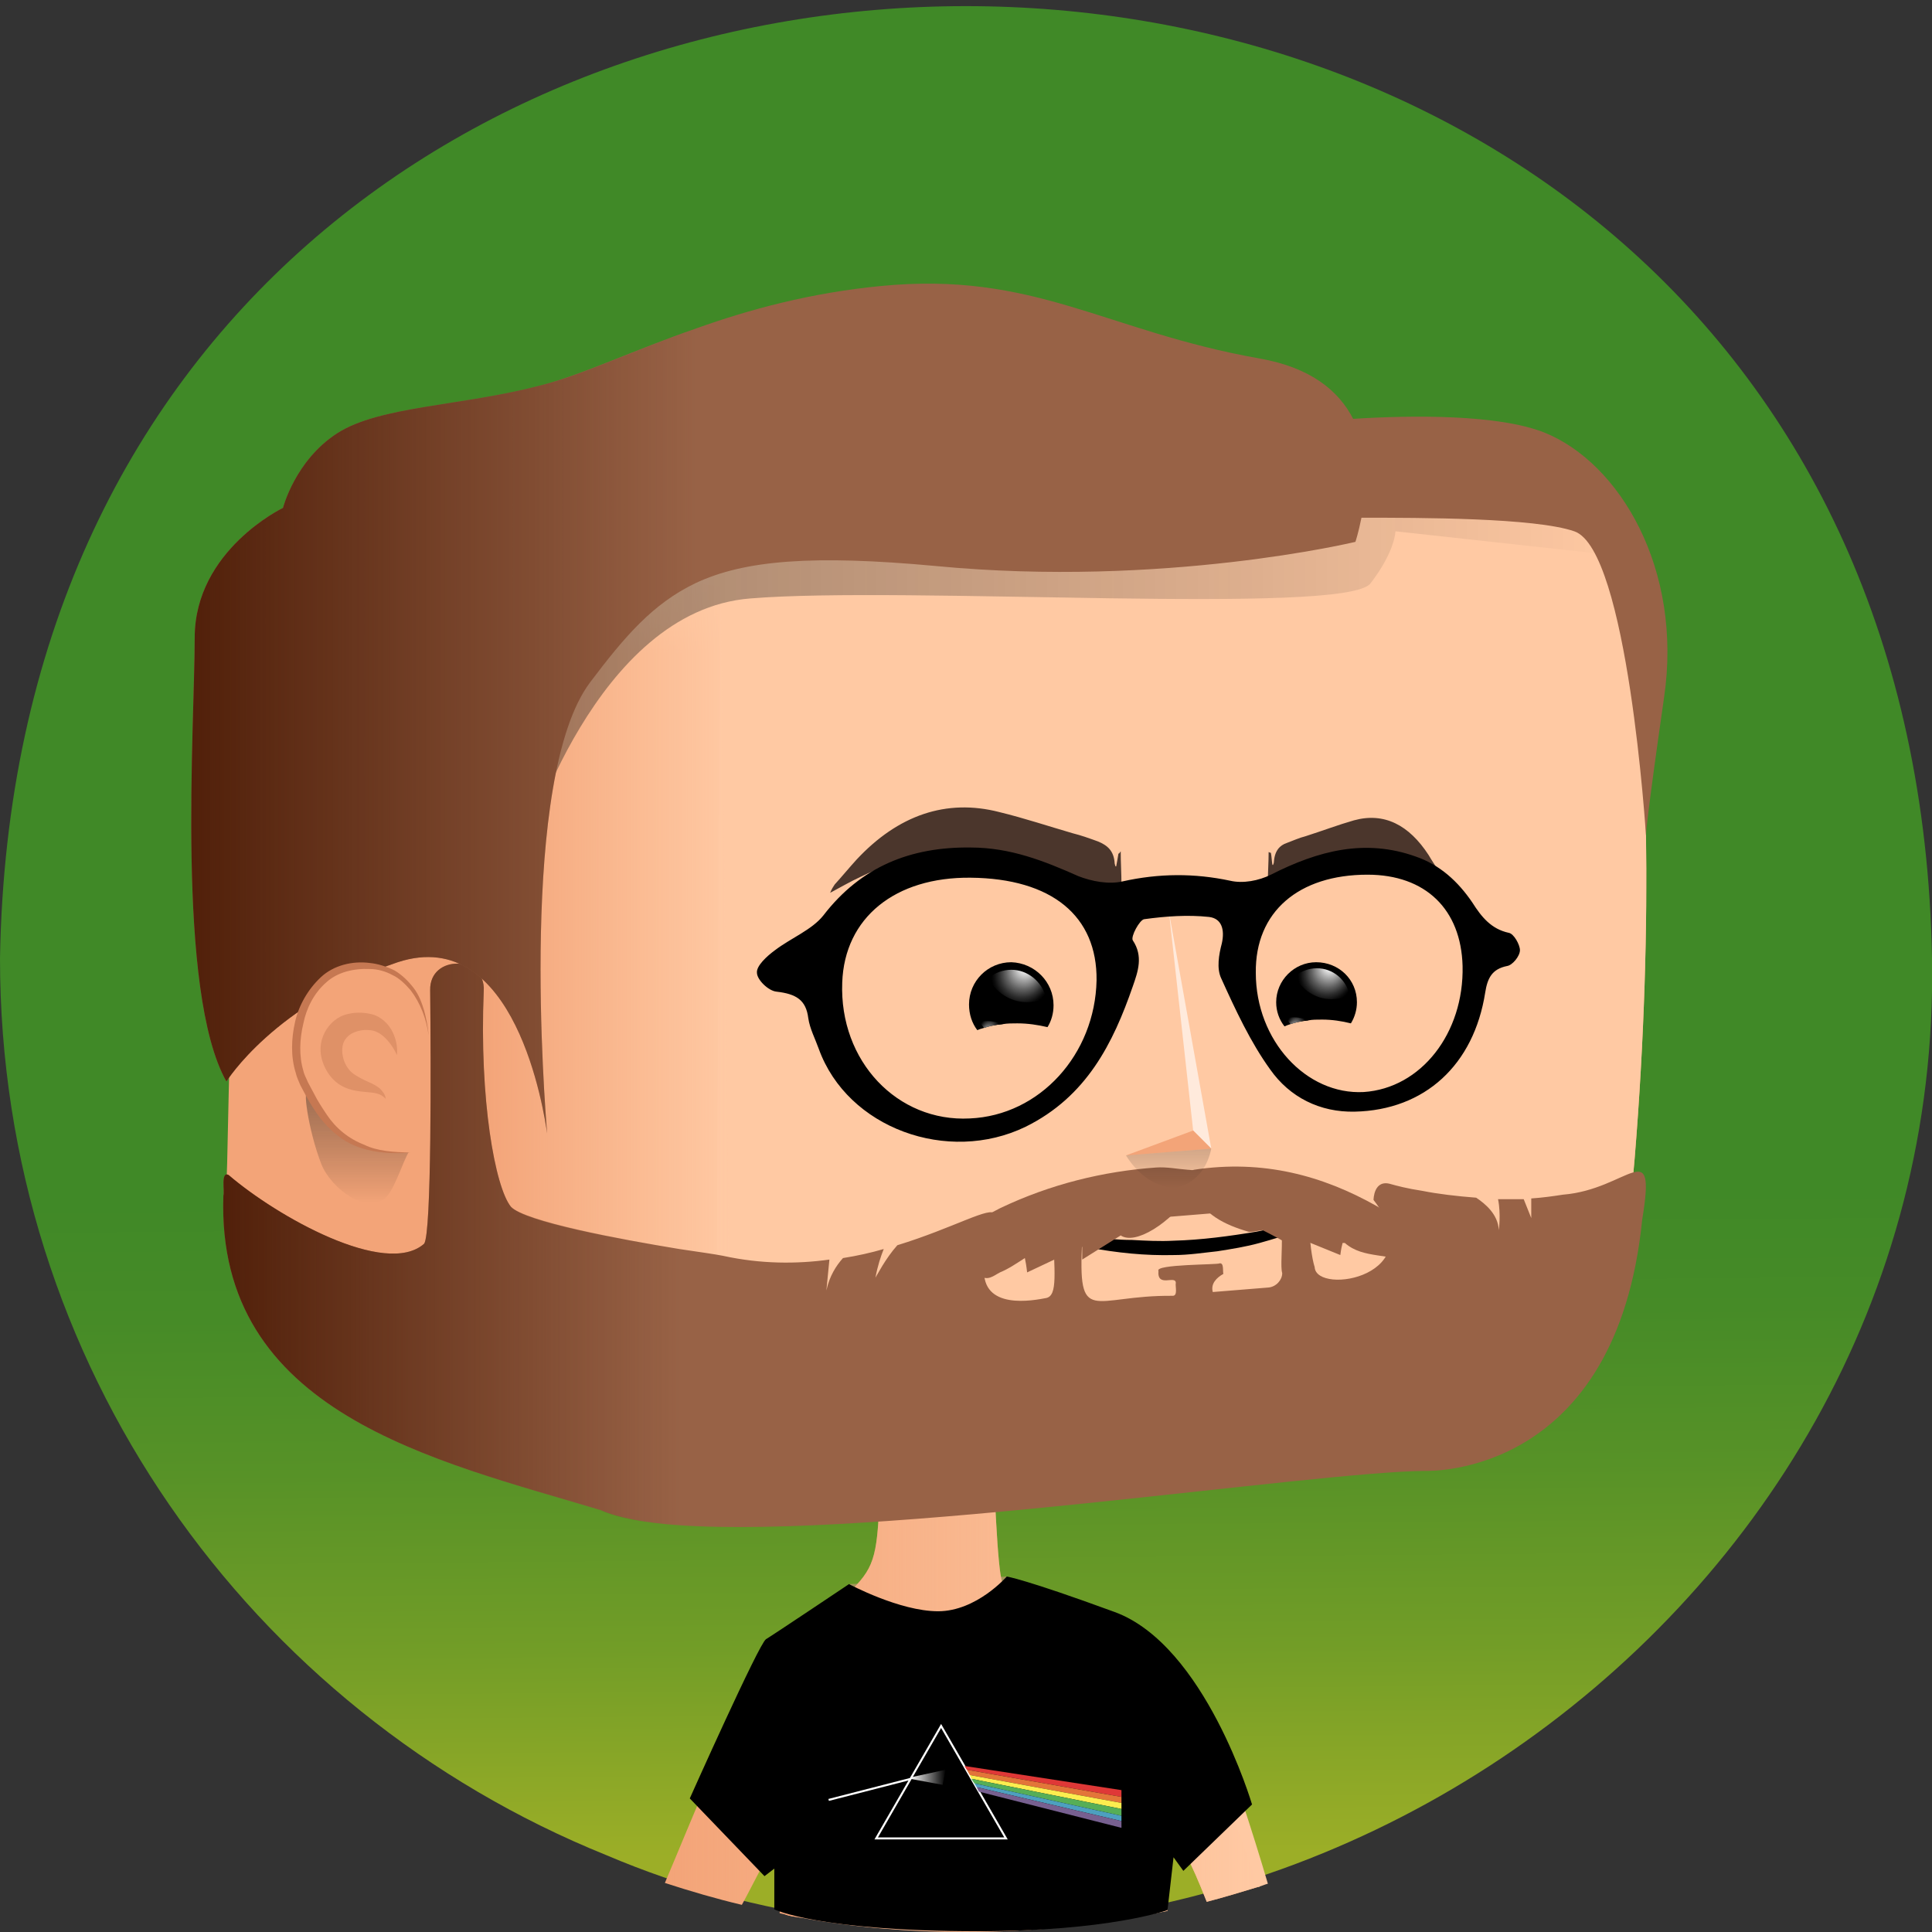 <?xml version="1.0" encoding="utf-8"?><svg xmlns="http://www.w3.org/2000/svg" viewBox="0 0 512 512"><rect x="0" y="0" width="512" height="512" fill="#333333" stroke="none"/><svg viewBox="0 0 256 256"><linearGradient id="a" x1="128.955" x2="127.035" y1="245.759" y2="9.177" gradientUnits="userSpaceOnUse"><stop offset="0" stop-color="#9cae27"/><stop offset=".008" stop-color="#99ad27"/><stop offset=".116" stop-color="#729d27"/><stop offset=".216" stop-color="#579227"/><stop offset=".303" stop-color="#468b27"/><stop offset=".369" stop-color="#408927"/></linearGradient><path fill="url(#a)" d="M256 127c1.6 89.8-95.1 153.1-175.7 118.8C33.1 226.7 0 180.8 0 127c2.8-168.2 253.1-168.3 256 0z"/></svg><svg viewBox="0 0 256 256"><path fill="#a3955a" d="M112.6 209.9l20.9-1v9.1l-22.1-2.7z"/><path fill="#f3a478" d="M166.9 250h-.1c-2.3.7-4.6 1.4-6.9 2-4.3-10.9-5.7-10.9-5.2 1.2-8.7 1.8-17.6 2.8-26.7 2.8-7.5 0-14.8-.6-21.9-1.9-.7-.1-1.4-.2-2-.4.3-4.2.9-11.7 1.2-14.8l-2.1 4.7v.1l-.1.2c-1.2 1.3-3.2 5.6-4.8 8.5-3.4-.8-6.8-1.8-10.2-2.9 3.1-7.3 9.8-24 14.1-31.4 1.6-1.8 8.2-5.3 8.6-5.5 4.4-4 5.2-5 5.6-11.2 0-.3 0-.7.1-1.2v-.5-.6-.6-1.2-.5-.3-.6-.8l15.1-3.5s.1 5.3.4 10.2c.2 3.7.5 7.2.8 7.8.1.2.8.5 2 .9 0 0 .1 0 .1.1 24.1 9.9 25.5 15 32 39.4z"/><linearGradient id="b" x1="88.18" x2="166.86" y1="223.8" y2="223.8" gradientUnits="userSpaceOnUse"><stop offset="0" stop-color="#ffc9a3" stop-opacity="0"/><stop offset=".996" stop-color="#ffc9a3"/><stop offset="1" stop-color="#ffc9a3"/></linearGradient><path fill="url(#b)" d="M166.9 250h-.1c-2.3.7-4.6 1.4-6.9 2-4.3-10.9-5.7-10.9-5.2 1.2-8.7 1.8-17.6 2.8-26.7 2.8-7.5 0-14.8-.6-21.9-1.9-.7-.1-1.4-.2-2-.4.3-4.2.9-11.7 1.2-14.8l-2.1 4.7v.1l-.1.2c-1.2 1.3-3.2 5.6-4.8 8.5-3.4-.8-6.8-1.8-10.2-2.9 3.1-7.3 9.8-24 14.1-31.4 1.6-1.8 8.2-5.3 8.6-5.5 4.4-4 5.2-5 5.6-11.2 0-.3 0-.7.1-1.2v-.5-.6-.6-1.2-.5-.3-.6-.8l15.1-3.5s.1 5.3.4 10.2c.2 3.7.5 7.2.8 7.8.1.2.8.5 2 .9 0 0 .1 0 .1.1 24.1 9.9 25.5 15 32 39.4z"/><linearGradient id="c" x1="124.4" x2="124.4" y1="64.15" y2="56.525" gradientTransform="matrix(1 0 0 -1 0 256)" gradientUnits="userSpaceOnUse"><stop offset="0" stop-color="#f3a478"/><stop offset="1" stop-color="#f3a478" stop-opacity="0"/></linearGradient><path fill="url(#c)" d="M132.3 202.1c-1.5.9-3.5 1.6-6.1 1.7-3.9.2-6.8-.5-9.7-1.8 0-.6.3-5.9.3-6.7l15.1-3.5c.1 1.7.4 9.1.4 10.3z"/><path fill="#f3a478" d="M106.1 254.1c-.7-.1-1.4-.2-2-.4-.3-.1-.5-.1-.8-.2.2-3.4.5-7.7.5-9.4 0-.3-.3-.5-.6-.4v-.1l1.7-5c.1-.4.7-.3.7.1l.5 15.4z"/><path fill="#ffc9a3" d="M168 249.6c-.4.1-.8.3-1.2.4h-.1c-1.7-5-6.4-18-8.8-23.7-.7-1.7-3.8-4.3-6.1-6.1-.1-.1-.2-.1-.3-.1l-14.1.9c-.5 0-.5-.6-.1-.7l10.3-2.2c.3-.1.4-.5.1-.7-4.9-3.1-9.5-5.2-12.5-6.5 0 0-.1 0-.1-.1-.1 0-.1-.1-.2-.1 5.5 1.7 20.7 5.3 26.1 18.3 2.2 5.1 4.9 13.5 7 20.6z"/><linearGradient id="d" x1="106.796" x2="120.859" y1="36.169" y2="36.169" gradientTransform="matrix(1 0 0 -1 0 256)" gradientUnits="userSpaceOnUse"><stop offset="0" stop-color="#ffc9a3" stop-opacity="0"/><stop offset=".996" stop-color="#ffc9a3"/><stop offset="1" stop-color="#ffc9a3"/></linearGradient><path fill="url(#d)" d="M109.8 218.7c13.8 1.5 10.8 2.2 10.9 2.3l-9.4-.4c-.8-.1-2.6-.1-3.5 0-.5.1-1 0-.9-.6.1-.9 1.3-1.5 2.9-1.3z"/><path fill="#f3a478" d="M126.8 241.4c1.7-1.2 4.7-.7 5.4-.3.5.3 14.5.8 14.4.8l-34 1.8c0 .1 12.5-1 14.2-2.3z"/><path d="M91.4 238.3l9.9 10.3 1.3-1v5.4s5.9 2.9 27 2.9c17.4 0 25.1-2.8 25.1-2.8l.8-7 1.3 1.8 9.1-8.8s-6.2-21.1-18.2-25.5c-12-4.4-14.3-4.7-14.3-4.7s-4 4.6-9.1 4.6-11.8-3.6-11.8-3.6-10 6.7-11 7.3c-.9.5-10.1 21.1-10.1 21.1z"/><path fill="none" stroke="#fff" stroke-miterlimit="10" stroke-width=".267" d="M124.7 228.7l-8.6 14.9h17.2zM109.8 238.5l10.9-2.8"/><linearGradient id="e" x1="120.582" x2="125.331" y1="235.501" y2="235.501" gradientUnits="userSpaceOnUse"><stop offset="0" stop-color="#fff"/><stop offset="1" stop-color="#fff" stop-opacity="0"/></linearGradient><path fill="url(#e)" d="M125.3 234.5l-4.6 1-.1.2 4.3.8z"/><path fill="#df3837" d="M148.6 237.2v.9l-20.5-3.6-.3-.5z"/><path fill="#e37539" d="M148.6 238.1v.8l-20.1-3.7-.4-.7z"/><path fill="#fced4f" d="M148.6 238.9v.8l-19.9-4-.2-.5z"/><path fill="#56ae57" d="M148.6 239.7v.9l-19.5-4.3-.4-.6z"/><path fill="#4da0bf" d="M148.6 240.6v.7l-19.2-4.5-.3-.5z"/><path fill="#776090" d="M148.6 241.3v.9l-18.9-4.8-.3-.6z"/><path fill="none" d="M128.5 235.2h-.2"/></svg><svg viewBox="0 0 256 256"><path fill="#f3a478" d="M216.6 153.5c-.2 2.2-.4 4.4-.6 6.7-3.4 34.2-28.4 33-28.4 33l-85 7.6c-2.6.2-5.2.3-7.8.2-5.2-.2-10.3-1.1-15.3-2.6-6.1-2-19.6-6.3-25.6-8.2-14.4-4.4-24.2-17.9-23.9-33l.1-3.1.8-36.1.3-16.7v-.4l.3-15.2c0-2.5.5-4.6 1.2-6.7.8-2.1 1.9-4 3.3-5.9 1.1-1.8 2.6-3.4 4.2-4.7 4-3.2 9.1-5.2 14.6-5.2h14.7l25.9 2.4c11.3.1 45.9-.1 56.6 0 11.8.3 34.7-3.6 46.6-2.4 3.9.4 6.7 1.2 8.8 2.4 2 1.1 3.4 2.6 4.3 4.4.2.3.4.7.6 1 1.2 2.2 1.5 3.2 2.6 8 .3 1.2.6 2.7 1 4.5 2.3 9.9 3.3 38.3.7 70z"/><path fill="#ffc9a3" d="M216.6 153.5c-.2 2.2-.4 4.4-.6 6.7-3.4 34.2-28.4 33-28.4 33l-85 7.6c-2.6.2-5.2.3-7.8.2l.2-36 .3-62.9.1-25.2 116.5-6.8c1.9 3.6 1.9 3.6 4.1 13.4 2.2 9.9 3.2 38.3.6 70z"/><linearGradient id="f" x1="63.105" x2="63.105" y1="86.523" y2="73.521" gradientUnits="userSpaceOnUse"><stop offset="0" stop-color="#ffc9a3" stop-opacity="0"/><stop offset="1" stop-color="#ffc9a3"/></linearGradient><path fill="url(#f)" d="M95.4 76.7l-.3 51-64.4-9.9.3-16.7v-.4l.3-15.2c.1-5 1.7-8.8 4.5-12.6.4-.6 1-1.6 1.5-2.1l.6-.6 57.5 6.5z"/><linearGradient id="g" x1="63.74" x2="96.99" y1="136.79" y2="136.79" gradientUnits="userSpaceOnUse"><stop offset="0" stop-color="#ffc9a3" stop-opacity="0"/><stop offset="1" stop-color="#ffc9a3"/></linearGradient><path fill="url(#g)" d="M97 200.9h-2.2c-5.2-.2-10.3-1.1-15.3-2.6l-15.7-5V72.6l31.7 4.1L97 200.9z"/><path fill="#ffeadc" d="M211.8 69.7l-162.6.4-9-2c4-3.2 9.1-5.2 14.6-5.2h14.7l25.3-.8 42.2-1.4c3.6-.1 7.3-.1 10.9-.1 11.8.3 38.9 1.2 50.8 2.3 3.9.4 6.7 1.2 8.8 2.4 2 1.2 3.3 2.7 4.3 4.4z"/><linearGradient id="h" x1="124.98" x2="124.98" y1="65.114" y2="68.354" gradientUnits="userSpaceOnUse"><stop offset="0" stop-color="#ffc9a3" stop-opacity="0"/><stop offset="1" stop-color="#ffc9a3"/></linearGradient><path fill="url(#h)" d="M212.4 70.8L95.5 77.7l-57.9-7.1c.1-.1.2-.3.4-.4 4.2-4.4 10.2-7.2 16.8-7.2h14.7l31.5 1.9s85.8-3.1 97.7-1.9c3.9.4 6.7 1.2 8.8 2.4 2.1 1.2 3.4 2.7 4.4 4.5.2.3.3.6.5.9z"/></svg><svg viewBox="0 0 256 256"><path d="M133.2 162.6c3.7.5 7.5.9 11.2 1.3 1.9.2 3.7.4 5.6.4 1.8.1 3.7.2 5.5.1 3.7-.1 7.4-.6 11-1.2 3.6-.7 7.3-1.5 10.9-2.7-3.2 2-6.9 3.2-10.5 4.2-1.8.5-3.7.8-5.6 1.1-1.9.2-3.8.5-5.7.5-3.9.1-7.6-.3-11.4-1-3.8-.5-7.5-1.4-11-2.7zM133 160.2c-.6.8-1.1 1.4-1.2 2.1 0 .3 0 .7.1 1 .1.2.2.4.2.6l.3.6c-.2-.1-.4-.2-.7-.3-.2-.2-.4-.3-.5-.5-.3-.4-.5-1-.4-1.6.1-.6.4-1.1.8-1.4.4-.2.9-.5 1.4-.5zM177.8 158.4c.5 0 .9.2 1.2.5.4.3.6.8.7 1.3.1.5-.1 1-.3 1.4-.3.4-.6.7-1.1.8 0-.2.1-.4.2-.6 0-.2.1-.4.2-.5.1-.3.1-.7.1-.9-.1-.6-.5-1.2-1-2z"/></svg><svg viewBox="0 0 256 256"><path d="M139.6 133.2c0 1.1-.3 2.1-.8 2.9-1.3-.3-2.6-.5-4-.5-.7 0-1.3 0-1.9.1-1.1.1-1.9.3-2.5.5-.4.1-.7.2-.9.3-.7-.9-1.1-2.1-1.1-3.4 0-3.1 2.5-5.6 5.6-5.6 3.1.1 5.6 2.6 5.6 5.7z"/><radialGradient id="i" cx="134.779" cy="130.653" r="6.731" fx="135.977" fy="127.898" gradientUnits="userSpaceOnUse"><stop offset=".06" stop-color="#fff"/><stop offset=".206" stop-color="#a9a9a9"/><stop offset=".341" stop-color="#616161"/><stop offset=".452" stop-color="#2c2c2c"/><stop offset=".535" stop-color="#0c0c0c"/><stop offset=".581"/><stop offset="1"/></radialGradient><path fill="url(#i)" d="M138.6 132.2c-.8.4-1.6.6-2.5.6-2.2 0-4.2-1.3-5.1-3.2.8-.7 1.9-1.1 3-1.1 2.2 0 4.1 1.6 4.6 3.7z"/><radialGradient id="j" cx="131.365" cy="135.8" r="3.249" fx="132.946" fy="136.099" gradientTransform="matrix(-.256 .967 -.74 -.196 265.488 35.462)" gradientUnits="userSpaceOnUse"><stop offset=".065" stop-color="#fff"/><stop offset=".202" stop-color="#a9a9a9"/><stop offset=".33" stop-color="#616161"/><stop offset=".435" stop-color="#2c2c2c"/><stop offset=".513" stop-color="#0c0c0c"/><stop offset=".557"/></radialGradient><path fill="url(#j)" d="M132.9 135.7c-1.1.1-1.9.3-2.5.5-.2-.2-.4-.5-.6-.8.3-.1.7-.1 1-.1.8 0 1.5.2 2.1.4z"/><g><path d="M179.8 132.8c0 1-.3 2-.8 2.8-1.2-.3-2.5-.5-3.8-.5-.7 0-1.3 0-1.8.1-1 .1-1.8.3-2.4.5-.3.1-.6.2-.8.3-.7-.9-1.1-2-1.1-3.2 0-2.9 2.4-5.3 5.3-5.3 3 0 5.4 2.3 5.4 5.3z"/><radialGradient id="k" cx="175.22" cy="130.359" r="6.395" fx="176.358" fy="127.741" gradientUnits="userSpaceOnUse"><stop offset=".06" stop-color="#fff"/><stop offset=".206" stop-color="#a9a9a9"/><stop offset=".341" stop-color="#616161"/><stop offset=".452" stop-color="#2c2c2c"/><stop offset=".535" stop-color="#0c0c0c"/><stop offset=".581"/><stop offset="1"/></radialGradient><path fill="url(#k)" d="M178.8 131.8c-.7.4-1.5.6-2.4.6-2.1 0-4-1.3-4.8-3.1.8-.6 1.8-1 2.9-1 2.1 0 3.9 1.5 4.3 3.5z"/><radialGradient id="l" cx="171.977" cy="135.249" r="3.086" fx="173.479" fy="135.533" gradientTransform="matrix(-.256 .967 -.74 -.196 316.101 -4.453)" gradientUnits="userSpaceOnUse"><stop offset=".065" stop-color="#fff"/><stop offset=".202" stop-color="#a9a9a9"/><stop offset=".33" stop-color="#616161"/><stop offset=".435" stop-color="#2c2c2c"/><stop offset=".513" stop-color="#0c0c0c"/><stop offset=".557"/></radialGradient><path fill="url(#l)" d="M173.4 135.2c-1 .1-1.8.3-2.4.5-.2-.2-.4-.5-.5-.8.3-.1.6-.1 1-.1.7 0 1.3.2 1.9.4z"/></g></svg><svg viewBox="0 0 256 256"><path fill="#986246" d="M207.1 158.3c-1.3.2-2.7.4-4.2.5v2.6l-1-2.5h-3.4c.4 2 .1 4.1.1 4.1-.1-2.1-1.8-3.5-3-4.3-2.6-.2-5.1-.5-7.1-.9-2-.3-3.5-.7-4.2-.9-2.3-.7-2.3 2.1-2.3 2.1 7.9 10.1-7.6 12.7-7.8 8.9-.8-2.5-.9-8.7-1-9.6.9-3.5-33-5.6-33.7 3.9.2 6.4.7 9.5-.9 9.8-1.6.3-8.6 1.7-8.2-4 .4-5.8 2.1-4.9 1.4-7.1-.4-1.2-5.4 1.8-12.9 4.1-1.6 1.8-2.7 4-2.9 4.3.3-1.6.7-2.8 1.1-3.8-1.7.5-3.5.9-5.4 1.2-.9 1-1.8 2.4-2.2 4.3l.4-4.1c-4.3.6-9.1.6-14.1-.5-1-.2-3.1-.5-5.8-.9-7.9-1.3-20.5-3.6-22.3-5.6-2.1-2.6-4.2-14.2-3.6-28.6.3-4.7-7.2-4.9-7.1-.1.1 9.4.2 32.3-.8 33.6-5.1 4.5-19.5-3.6-25.9-9.1-1.1-.6-.5 2.3-.7 2.7-1 28.9 28.1 35.1 50 41.7 2.3 1 5.9 1.7 10.4 2 26.3 1.8 84-7.1 98.9-7.2.8 0 25.3.6 28.7-33.3 1.9-11.5-1.8-4-10.5-3.3zm-39 12.3l-7.4.6c-.3-1.1.5-1.9 1.4-2.4-.1-.4.1-1.5-.5-1.4-.2.2-8.6.1-8.1 1-.2 2.3 2.3.5 2.3 1.6-.1.4.3 1.7-.4 1.7-10.8-.1-12.6 4.2-12-7.4 0-1.2.9-2.2 2.1-2.3l22.1-1.8c3.4-.4 1.8 6.8 2.3 8.5 0 .9-.8 1.8-1.8 1.9z"/><path fill="#986246" d="M187 167.6c-2.8-1.7-6.3-.7-8.8-2.9h-.3c-.1.4-.2.8-.3 1.6-2-.8-3.9-1.6-5.9-2.4v1.5c-1.7-1-3.2-1.8-4.4-2.4-.8.1-1.5.3-1.9.2-3.1-.9-6-2.3-7.3-5.4-3.1 4.4-7.7 7.2-9.6 5.9-1.6 1-3.2 2-5.1 3.2v-1.7c-2.4 1.1-4.8 2.2-7.3 3.4-.1-.9-.2-1.4-.3-1.9-1.1.7-2.1 1.4-3.3 1.9-.8.4-1.7 1.3-2.8.3-.1-.1-.9.3-1.3.5-1.4.6-2.9 1.1-4.3 1.7-.2-.1-.4-.2-.7-.4.4-1.4.7-2.8 1.4-4 1.6-3 4.5-5 7.7-6.6 6.7-3.2 13.7-4.9 20.7-5.4 1.4-.1 2.8.2 4.2.3.3 0 .6.1.8 0 9.2-1.4 17.1.8 24.2 4.8 2.5 1.4 4.3 3.6 4.7 6.6 0 .2 0 .5-.1 1.2z"/><linearGradient id="m" x1="29.575" x2="90" y1="164.878" y2="164.878" gradientUnits="userSpaceOnUse"><stop offset="0" stop-color="#51200A"/><stop offset="1" stop-color="#51200A" stop-opacity="0"/></linearGradient><path fill="url(#m)" d="M90 165.5v36.6c-4.5-.3-8.1-.9-10.4-2-21.9-6.6-51-12.8-50-41.7.2-.4-.4-3.3.7-2.7 6.4 5.5 20.8 13.6 25.9 9.1 1-1.3.9-24.2.8-33.6-.1-4.8 7.4-4.6 7.1.1-.6 14.4 1.5 26 3.6 28.6 1.8 1.9 14.4 4.3 22.3 5.6z"/></svg><svg viewBox="0 0 256 256"><g fill="#4b362c"><path d="M168.4 113c.1.5.1 1 .2 1.6h.1c0-.1.1-.2.1-.4.1-1.5.8-2.2 1.7-2.5.8-.3 1.7-.7 2.5-.9 2.2-.7 4.3-1.5 6.4-2.1 4-1.1 7.3.6 9.9 4.6.4.7.9 1.4 1.3 2.1.1.2.2.4.3.7-.6-.5-1.2-.9-1.8-1.3-2.5-1.7-5.3-2.2-8.2-1.8-3 .4-5.9 1.7-8.9 3-.9.4-1.8.8-2.8 1.2-.2.1-.4.1-.6.2-.3.1-.6-.1-.6-.6 0-1.3.1-2.6.1-3.9.2.1.3.1.3.1zM148.2 113.1c-.1.6-.2 1.2-.3 1.7h-.1c0-.1-.1-.3-.1-.4-.1-1.7-1-2.4-2.2-2.9-1.1-.4-2.2-.8-3.4-1.1-3.1-.9-6.4-2-9.7-2.8-7-1.8-13.4.4-18.9 6.3-1 1.1-1.9 2.2-2.9 3.3-.2.3-.4.6-.6 1.1 1.5-.8 2.7-1.5 4-2.1 5.3-2.6 10.7-3.4 15.9-2.9 4.9.5 9.3 1.9 13.6 3.3 1.2.4 2.4.8 3.7 1.2.2.1.5.1.7.1.4 0 .7-.2.7-.7 0-1.5-.1-2.9-.1-4.4-.2.3-.2.3-.3.3z"/></g></svg><svg viewBox="0 0 256 256"><linearGradient id="n" x1="69.681" x2="215.002" y1="87.35" y2="87.35" gradientUnits="userSpaceOnUse"><stop offset="0" stop-color="#1d1d1b" stop-opacity=".4"/><stop offset="1" stop-opacity="0"/></linearGradient><path fill="url(#n)" d="M69.7 112.3s9.2-31.4 29.7-33c20.5-1.7 78.9 2.3 82.2-2s3.3-6.9 3.3-6.9l30.1 3.3-12.6-11.2H76l-6.3 49.8z"/><path fill="#986246" d="M220.5 92.4c-2.4 16.7-2.4 18.2-2.4 18.3 0 0-2.4-37.9-9.5-40.3-5.2-1.8-20.4-1.8-28.2-1.8-.4 2-.8 3.2-.8 3.2S154.2 77.9 124 75c-16.2-1.5-25.4-.8-31.9 2.3-5.6 2.7-9.3 7-13.9 13.1-9.5 12.6-6 56.1-5.7 59.8-.4-2.8-4.2-27.8-19.8-22.7C36.4 133 30 143.3 30 143.3c-6.7-11.9-4.2-47.2-4.2-58.8s11.7-17.2 11.7-17.2 1.6-6.3 7.2-9.9c5.6-3.6 16.5-3.6 26.8-6.3 5.6-1.4 12.4-4.7 20.8-7.6 7-2.5 15.1-4.7 24.4-5.6 20.4-2 29.8 6 50.2 9.6 6.8 1.2 10.5 4.3 12.4 8 7.9-.5 19.2-.6 25.3 1.8 10 4 18.4 18.1 15.9 35.1z"/><linearGradient id="o" x1="25.343" x2="92.19" y1="161.1" y2="161.1" gradientTransform="matrix(1 0 0 -1 0 258)" gradientUnits="userSpaceOnUse"><stop offset="0" stop-color="#51200A"/><stop offset="1" stop-color="#51200A" stop-opacity="0"/></linearGradient><path fill="url(#o)" d="M92.1 43.6v33.7c-5.6 2.7-9.3 7-13.9 13.1-9.5 12.6-6 56.1-5.7 59.8-.4-2.8-4.2-27.8-19.8-22.7C36.4 133 30 143.3 30 143.3c-6.7-11.9-4.2-47.2-4.2-58.8s11.7-17.2 11.7-17.2 1.6-6.3 7.2-9.9c5.6-3.6 16.5-3.6 26.8-6.3 5.4-1.3 12.3-4.6 20.6-7.5z"/></svg><svg viewBox="0 0 256 256"><linearGradient id="p" x1="47.321" x2="47.321" y1="113.17" y2="98.569" gradientTransform="matrix(1 0 0 -1 0 258)" gradientUnits="userSpaceOnUse"><stop offset="0" stop-color="#1d1d1b" stop-opacity=".4"/><stop offset="1" stop-opacity="0"/></linearGradient><path fill="url(#p)" d="M51.1 158.7c1.2-1.1 2.4-5.1 3.1-6.1 0 0-8.3.3-13.3-7.6-.9-1.5-.1 4.7 1.7 9.3 1.3 3.2 6 6.7 8.5 4.4z"/><path fill="#f3a478" d="M54.4 152.7c-9.4.4-11.6-4.1-14.3-9.1-2.6-5-.3-15.6 7.9-15.6s8.7 9.3 8.7 9.3"/><path fill="#c67852" d="M54.4 152.7c-2.2.2-4.5.1-6.6-.6-2.2-.7-4-2.2-5.4-4-.7-.9-1.3-1.9-1.8-2.8l-.8-1.5c-.2-.5-.5-1.1-.6-1.6-.7-2.2-.6-4.6-.1-6.8s1.7-4.3 3.4-5.9c1.7-1.6 4.2-2.2 6.5-1.9 1.1.1 2.3.5 3.3 1 1 .6 1.8 1.4 2.5 2.3.7.9 1.1 2 1.4 3 .3 1.1.5 2.2.6 3.3-.3-2.2-1.1-4.3-2.4-6-.7-.8-1.5-1.6-2.4-2-.9-.5-2-.8-3-.8-2.1-.1-4.3.4-5.8 1.8-1.6 1.4-2.6 3.4-3 5.4-.5 2.1-.6 4.3 0 6.3.1.5.4 1 .6 1.5l.8 1.5c.5 1 1.1 1.9 1.7 2.8 1.2 1.8 2.9 3.2 5 4 1.6.8 3.9 1 6.1 1z"/><g opacity=".44"><path fill="#c67852" d="M52.6 139.8c-.9-1.9-2.3-3.3-3.7-3.3-.7-.1-1.6.1-2.2.4-.6.3-1 .8-1.2 1.3-.4 1.2 0 2.9 1.1 3.9.6.5 1.4.9 2.3 1.3.5.2 1 .5 1.4.8.4.4.8.9.8 1.4-.7-.8-1.6-.8-2.6-.9-1-.1-2.1-.2-3.2-.8-1.1-.6-1.9-1.6-2.4-2.8s-.6-2.5-.1-3.8 1.6-2.4 2.8-2.8c1.2-.4 2.5-.4 3.7-.1 1.2.3 2.2 1.3 2.7 2.3.5 1 .7 2.1.6 3.1z"/></g></svg><svg viewBox="0 0 256 256"><path fill="#ffeadc" d="M154.9 120.9l3.2 28.9 2.4 2.4z"/><path fill="#f3a478" d="M149.2 153.1l8.9-3.3 2.4 2.4z"/><linearGradient id="q" x1="154.872" x2="154.872" y1="152.216" y2="157.419" gradientUnits="userSpaceOnUse"><stop offset="0" stop-color="#1d1d1b" stop-opacity=".2"/><stop offset="1" stop-opacity="0"/></linearGradient><path fill="url(#q)" d="M160.5 152.2c-1 4.8-4.8 5.2-4.8 5.2s-3.7.2-6.5-4.3l11.3-.9z"/></svg><svg viewBox="0 0 256 256"><path d="M128.6 112.3c5.3 0 9.8 1.8 14.3 3.8 1.8.7 4 1.1 5.8.7 4.9-1.1 9.6-1.1 14.3-.1 1.7.4 3.8 0 5.4-.8 6.3-3.2 12.5-4.8 19.2-2.4 3.2 1.1 5.6 3.3 7.5 6.1 1.2 1.9 2.5 3.5 4.8 4 .7.1 1.5 1.6 1.5 2.3 0 .8-1 2-1.7 2.1-2 .4-2.6 1.6-2.9 3.5-1.5 9.6-8 15.6-17.3 15.8-4.6.1-8.6-1.9-11.2-5.6-2.6-3.6-4.6-7.9-6.5-12.1-.6-1.3-.3-3.1.1-4.6.4-1.8 0-3.3-1.7-3.5-2.8-.3-5.7-.1-8.6.3-.6.1-1.8 2.3-1.5 2.8 1.4 2.1.7 4.1 0 6.1-2.6 7.5-6.1 14.6-14.2 18.6-10.3 5-23.6.2-27.4-10.3-.5-1.4-1.2-2.7-1.4-4.1-.3-2.4-1.6-3.2-4.2-3.5-1.1-.1-2.6-1.6-2.6-2.5-.1-.9 1.3-2.2 2.4-3 2.1-1.6 4.9-2.7 6.4-4.6 5-6.5 11.6-9.1 19.5-9zm65.2 15.7c-.2-7.5-4.9-12.1-12.6-12.1-9.1 0-14.9 4.9-14.8 13 0 9 6.7 16.2 14.3 15.8 7.6-.5 13.3-7.8 13.1-16.7zm-48.5 1.9c.1-8.5-5.9-13.5-16.7-13.6-10-.1-16.7 5.3-17 13.9-.4 10.4 7.3 18.5 16.9 18 9.3-.4 16.6-8.5 16.8-18.3z"/></svg></svg>